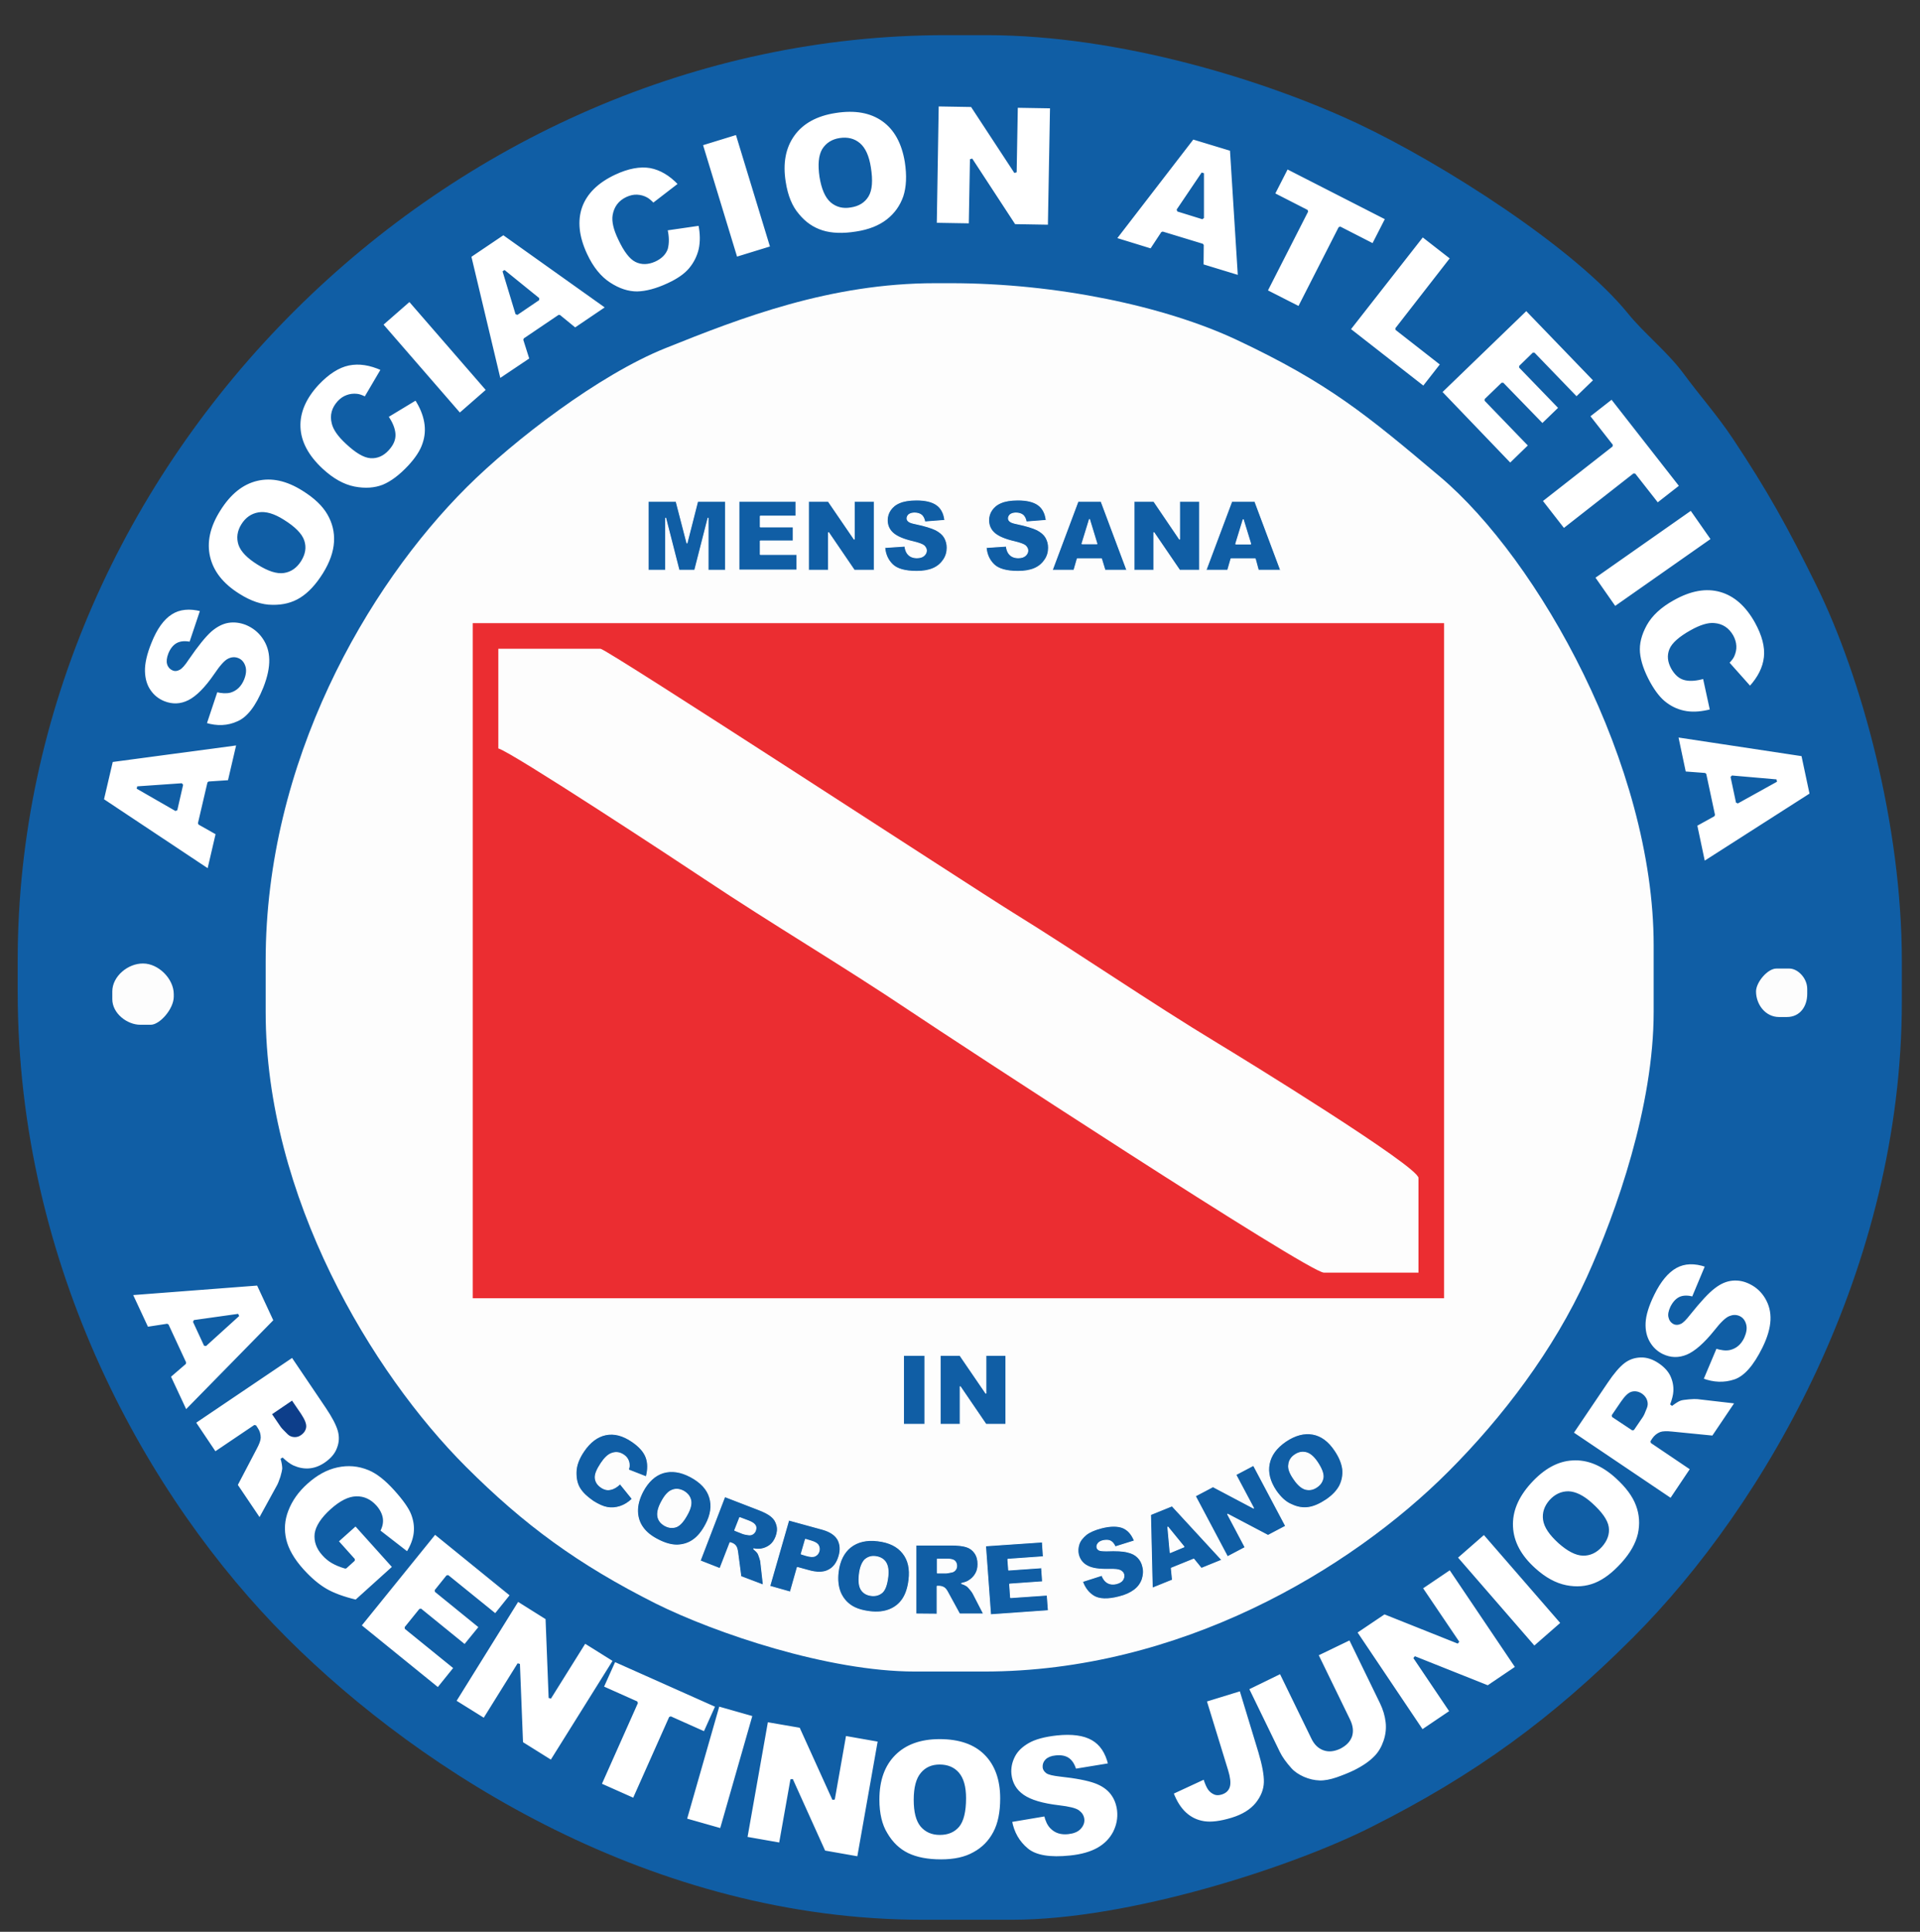 <?xml version="1.0" encoding="UTF-8"?> <svg xmlns:svg="http://www.w3.org/2000/svg" xmlns:rdf="http://www.w3.org/1999/02/22-rdf-syntax-ns#" xmlns:cc="http://creativecommons.org/ns#" xmlns:dc="http://purl.org/dc/elements/1.1/" xmlns:sodipodi="http://sodipodi.sourceforge.net/DTD/sodipodi-0.dtd" xmlns:inkscape="http://www.inkscape.org/namespaces/inkscape" xmlns="http://www.w3.org/2000/svg" xmlns:xlink="http://www.w3.org/1999/xlink" version="1.1" id="Capa_1" x="0px" y="0px" viewBox="0 0 510 513" style="enable-background:new 0 0 510 513;" xml:space="preserve"><rect x="0" y="0" width="510" height="513" fill="#333333" stroke="none"/> <style> .st0{fill:#105EA5;} .st1{fill:#FDFDFD;} .st2{fill:#EB2D31;} .st3{fill:#FFFFFF;stroke:#105EA5;stroke-width:1.296;stroke-miterlimit:1.063;} .st4{fill:#0D3E8A;} .st5{fill:#105EA5;stroke:#FFFFFF;stroke-width:0.438;stroke-miterlimit:1.063;} </style> <g id="g29" transform="matrix(0.515,0,0,0.515,148.28,220.383)"> <path id="path2" class="st0" d="M-278.8,67.5v15.8c0,142.6,67.3,261.8,138.8,333.3 C-70,486.6,49.3,562,188,562h46.1c60.5,0,143.7-27,184.6-47.5c54.7-27.4,94.3-56.7,135.5-97.9C623,347.8,693,225.5,693,88.6V67.5 c0-70.1-20.7-146-44-193.4c-14.9-30.3-25.4-49.1-43-75.6c-8.1-12.2-16.9-22-25.6-33.8c-8.3-11.2-20.4-20.8-28.5-30.8 c-27.4-33.9-95.8-77.5-139.3-98c-47.6-22.4-122.9-45.7-191.7-45.7h-21.1C-57.5-409.8-278.8-189.9-278.8,67.5z"></path> <path id="path4" class="st1" d="M-150.9,67.5v26.4c0,95.3,54.9,186.1,103.2,234.4 c30.1,30.1,57.9,50.5,98.1,70.7c30.6,15.2,88.9,35,133.6,35h35.6c100.9,0,188.8-52.3,239.6-103.2c27.8-27.8,54.2-62.5,71.3-100.1 c15.4-33.9,34.5-88.5,34.5-136.8V59.6c0-93.2-59.5-199-110.3-241.8c-37.6-31.7-57.4-48.2-104.8-70.5 c-37.1-17.4-92.9-29.2-147.5-29.2h-7.9c-54.2,0-100.1,17.8-139.2,33.5C21.1-234.7-22.8-201-47.1-176.8 C-98.7-125.4-150.9-35.1-150.9,67.5L-150.9,67.5z"></path> <rect id="rect6" x="-44.1" y="-106.6" class="st2" width="501" height="348.1"></rect> <path id="path8" class="st1" d="M-30.9-42c7,1.9,93.5,58.8,106.5,67.5c35.1,23.4,71,44.5,106,68 c21.3,14.3,205.5,134.8,213.3,134.8h48.8v-48.8c0-6-91.6-62.3-103.4-69.4C304.1,88.2,269.9,64.5,234,42.3 C213.6,29.7,24.9-93.4,21.8-93.4h-52.7L-30.9-42z"></path> <path id="path10" class="st1" d="M-230,83.3v4c0,7.3,7.6,13.2,14.5,13.2h5.3 c4.7,0,11.9-8.2,11.9-14.5v-1.3c0-7.9-7.9-15.8-15.8-15.8C-221.9,68.8-230,75.5-230,83.3L-230,83.3z"></path> <path id="path12" class="st1" d="M617.8,83.3c0,6.7,4.8,13.2,11.9,13.2h4 c6.8,0,10.5-5.5,10.5-11.9V82c0-5.6-4.9-10.5-9.2-10.5h-6.6C623.8,71.4,617.8,78.6,617.8,83.3L617.8,83.3z"></path> <path id="path14" class="st3" d="M-180.3-24.3l-4.9,21l9.2,5.2l-4.4,18.9L-235-15.5l4.7-20.1 l65-8.7l-4.5,19.3L-180.3-24.3z M-194.1-23.4l-23,1.6l20,11.5L-194.1-23.4z M-182-54.6l5.7-17.1c2.9,0.7,5.2,0.8,7.1,0.3 c3-0.9,5.2-3,6.6-6.4c1-2.5,1.2-4.7,0.6-6.5c-0.6-1.8-1.7-3.1-3.3-3.7c-1.5-0.6-3.1-0.5-4.7,0.3c-1.7,0.8-4,3.4-6.9,7.7 c-4.8,7-9.4,11.6-13.6,13.7c-4.2,2.1-8.5,2.3-13,0.5c-2.9-1.2-5.4-3.1-7.3-5.9c-1.9-2.7-2.9-6.1-3-10.1c-0.1-4,1-9,3.4-14.9 c2.9-7.3,6.5-12.3,10.8-15c4.2-2.7,9.5-3.2,15.6-1.6l-5.7,17c-2.7-0.6-5-0.4-6.7,0.5s-3.1,2.6-4.1,5.1c-0.8,2.1-1,3.8-0.6,5.1 c0.4,1.4,1.3,2.3,2.5,2.8c0.9,0.4,1.9,0.3,3-0.3c1.1-0.5,2.6-2.2,4.5-5.1c4.8-7,8.7-11.8,11.7-14.5c3-2.6,6.1-4.2,9.2-4.7 c3.1-0.5,6.2-0.1,9.3,1.1c3.6,1.5,6.6,3.8,8.9,7.1c2.3,3.3,3.5,7,3.6,11.3c0.1,4.3-0.9,9.1-3.1,14.7c-3.9,9.7-8.5,15.6-13.7,17.8 C-170.4-53-176-52.8-182-54.6L-182-54.6z M-164.8-121.2c-8.5-5.3-13.6-11.8-15.4-19.5c-1.8-7.7,0-15.8,5.3-24.2 c5.4-8.7,11.9-13.9,19.5-15.7c7.6-1.8,15.5-0.1,23.9,5.2c6.1,3.8,10.4,7.9,13,12.4c2.6,4.5,3.8,9.3,3.5,14.5 c-0.3,5.2-2.2,10.7-5.8,16.5c-3.7,5.9-7.6,10.1-11.9,12.8c-4.3,2.7-9.2,3.9-14.7,3.8C-153-115.4-158.8-117.4-164.8-121.2z M-154.7-137.3c5.3,3.3,9.6,4.7,13.1,4.2s6.3-2.5,8.4-5.8c2.2-3.5,2.7-6.8,1.6-10.1c-1.1-3.3-4.5-6.8-10.3-10.4 c-4.9-3.1-9.1-4.3-12.6-3.7c-3.5,0.6-6.3,2.5-8.4,5.9c-2,3.2-2.5,6.6-1.4,10C-163.2-143.9-160-140.6-154.7-137.3z M-88.3-213.2 c2.3,3.3,3.5,6.3,3.7,9c0.2,2.8-0.9,5.4-3.4,8.1c-2.5,2.7-5.4,4-8.7,3.8c-3.3-0.2-7.4-2.6-12.4-7.3c-4-3.7-6.4-7.1-7.1-10.2 c-1-4,0-7.6,2.9-10.8c1.3-1.4,2.7-2.4,4.4-3c1.6-0.6,3.3-0.8,5.1-0.6c1.1,0.1,2.5,0.6,4.3,1.5l8.7-14.8c-6.2-2.8-11.9-3.7-17.3-2.6 c-5.3,1.1-10.6,4.5-15.9,10.1c-6.7,7.2-9.9,14.7-9.6,22.3c0.3,7.7,4.2,15,11.6,21.9c5.6,5.2,11.2,8.3,16.8,9.4 c5.7,1.1,10.7,0.7,15-1c4.3-1.8,8.7-5.1,13.3-10c3.7-4,6.3-7.9,7.5-11.6c1.3-3.7,1.6-7.5,0.9-11.4c-0.7-3.9-2.3-7.8-4.9-11.8 L-88.3-213.2z M-91-260.6l14.3-12.5l40.2,46.3l-14.3,12.5L-91-260.6z M0.5-265l8.2,6.7l16.4-11.1l-53.4-38l-17.2,11.6l15.2,63.8 l16.1-10.8l-3.2-10.1L0.5-265z M-10.2-273.7l-11.2,7.6l-6.7-22.1L-10.2-273.7z M55.7-309.7l17.2-2.5c1,4.7,1,9,0.2,12.8 c-0.9,3.8-2.6,7.2-5.1,10.2s-6.3,5.6-11.3,7.9c-6,2.8-11.4,4.2-16,4.3c-4.7,0-9.4-1.5-14.3-4.7c-4.8-3.1-8.9-8.1-12.1-15 c-4.3-9.2-5.1-17.4-2.6-24.6c2.6-7.2,8.4-12.9,17.3-17.1c7-3.3,13.2-4.4,18.5-3.5c5.3,1,10.3,3.9,15,8.9L49-322.6 c-1.3-1.4-2.5-2.4-3.4-2.9c-1.6-0.9-3.2-1.3-4.9-1.4s-3.4,0.3-5.2,1.1c-3.9,1.8-6.1,4.8-6.8,8.9c-0.5,3.1,0.4,7.1,2.8,12.1 c2.9,6.2,5.8,10,8.7,11.4c2.9,1.4,6.1,1.3,9.5-0.2c3.3-1.5,5.3-3.6,6.2-6.2C56.6-302.6,56.6-305.9,55.7-309.7z M73.9-353.5 l18.2-5.6l17.9,58.7l-18.2,5.6L73.9-353.5z M116.7-334c-1.6-9.9,0-18,4.6-24.4s11.9-10.4,21.7-11.9c10.1-1.6,18.3-0.1,24.6,4.4 s10.2,11.7,11.8,21.4c1.1,7.1,0.8,13.1-0.8,18c-1.7,4.9-4.6,9-8.7,12.2c-4.1,3.2-9.5,5.4-16.2,6.4c-6.8,1.1-12.7,0.9-17.5-0.6 s-9-4.3-12.5-8.6C120.1-321.2,117.8-326.9,116.7-334z M135.4-336.8c1,6.1,2.8,10.3,5.5,12.7c2.7,2.3,6,3.2,9.9,2.5 c4-0.6,6.9-2.4,8.7-5.4s2.2-7.8,1.1-14.6c-0.9-5.7-2.7-9.7-5.4-12c-2.7-2.3-6-3.1-10-2.5c-3.8,0.6-6.6,2.4-8.5,5.4 C134.9-347.6,134.5-343,135.4-336.8L135.4-336.8z M195.6-373.7l17.7,0.3l22.5,34.3l0.6-33.9l17.9,0.3l-1.1,61.3l-17.9-0.3 L213-345.8l-0.6,33.7l-17.8-0.3L195.6-373.7z M332.3-301.6l-20.7-6.3l-5.8,8.8l-18.5-5.7l40-51.9l19.8,6l4.1,65.4l-19-5.8 L332.3-301.6z M332.4-315.5v-23.1l-12.9,19.1L332.4-315.5z M375.9-341.4l51.3,26.2l-6.9,13.5l-17.2-8.8l-21,41.2l-16.9-8.6l21-41.2 l-17.2-8.8L375.9-341.4z M445.8-306.4L408-258.1l38.3,29.9l9.3-11.9l-23.3-18.2l28.4-36.5L445.8-306.4z M499.3-268.4l35.3,36.6 l-9.4,9.1l-22.1-22.9l-7,6.8l20.5,21.2l-9,8.7L487-230.1l-8.7,8.4l22.7,23.5l-10,9.7l-35.8-37.3L499.3-268.4z M543.4-222.7 l-11.9,9.3l11.9,15.2L507-169.7l11.6,14.9l36.4-28.5l12,15.3l11.9-9.3L543.4-222.7z M584.3-165.4l10.9,15.6L545-114.6l-10.9-15.6 L584.3-165.4z M591-78.6c-3.8,1.1-7,1.4-9.7,0.8s-4.9-2.5-6.7-5.7c-1.8-3.3-2.1-6.4-0.9-9.4c1.2-3,4.8-6.2,10.7-9.5 c4.8-2.7,8.8-3.9,11.8-3.6c4.1,0.3,7.2,2.4,9.3,6.1c0.9,1.7,1.4,3.3,1.5,5.1c0.1,1.7-0.3,3.4-1,5c-0.4,1-1.4,2.2-2.7,3.6l11.4,12.8 c4.6-5,7.2-10.2,7.8-15.6c0.6-5.4-1-11.5-4.7-18.2c-4.8-8.6-10.9-14-18.3-16.1c-7.4-2.1-15.5-0.7-24.4,4.3 c-6.7,3.7-11.4,8.1-14.2,13.1c-2.8,5.1-4,9.9-3.6,14.5s2.2,9.9,5.4,15.7c2.7,4.8,5.5,8.4,8.7,10.7c3.1,2.3,6.6,3.8,10.5,4.4 c3.9,0.6,8.1,0.2,12.8-1L591-78.6z M596-7.6l-4.5-21.1L581-29.5l-4-18.9l64.8,9.8l4.3,20.2l-55.2,35.3l-4.1-19.4L596-7.6z M608.1-14.2l20.2-11.2l-23-2L608.1-14.2z"></path> <path id="path16" class="st3" d="M-192.5,274.9l-9.1-19.6l-10.4,1.6l-8.2-17.6l65.3-5l8.7,18.7 l-45.9,46.8l-8.4-18L-192.5,274.9z M-182.1,265.7l17.1-15.5l-22.8,3.2L-182.1,265.7z M-187.6,305.5l10.6,15.8l20.6-13.9l0.9,1.4 c1,1.4,1.4,3,1.4,4.6c0,1.2-0.7,3.1-2,5.5l-9.9,18.9l12,17.8l9.6-17.5c0.5-0.9,1-2.3,1.7-4.3c0.6-2,0.9-3.5,1-4.3 c0-1.3-0.2-3.1-0.9-5.4c2.1,2,4,3.4,5.7,4.2c2.7,1.2,5.5,1.8,8.3,1.6c2.9-0.2,5.7-1.2,8.5-3.1c3.2-2.2,5.5-4.8,6.6-7.9 c1.2-3.1,1.3-6.2,0.4-9.3c-0.9-3.1-3-7.1-6.3-12l-17.7-26.2L-187.6,305.5z M-114,366.8l9.5-8.5l19.6,21.8l-19.4,17.5 c-6.6-1.6-11.8-3.5-15.7-5.8c-3.9-2.3-7.8-5.6-11.8-10c-4.9-5.4-7.9-10.7-9.1-15.7c-1.2-5.1-0.9-10.2,1.1-15.3 c2-5.2,5.3-9.9,10-14.1c5-4.5,10.2-7.4,15.8-8.6c5.5-1.2,11-0.8,16.5,1.5c4.3,1.8,8.7,5.3,13.4,10.5c4.5,5,7.5,9.2,8.8,12.5 c1.3,3.3,1.8,6.7,1.4,10c-0.4,3.4-1.7,6.8-3.9,10.3l-14.7-11.4c1.2-2.1,1.7-4.3,1.4-6.4c-0.3-2.1-1.4-4.3-3.2-6.3 c-2.8-3.1-6.1-4.6-9.9-4.5c-3.8,0.1-8,2.2-12.7,6.4c-4.9,4.4-7.6,8.6-8.1,12.3c-0.4,3.7,0.8,7.3,3.8,10.6c1.4,1.6,3,2.9,4.7,3.9 c1.7,1,4,2,6.8,2.8l4.3-3.9L-114,366.8z M-63.6,362.6l-38.6,47.7l40.2,32.6l8.7-10.8l-25.4-20.6l7.6-9.4l22.9,18.6l7.9-9.7 l-22.9-18.6l6.1-7.6l24.7,20l8.2-10.2L-63.6,362.6z M-20.9,397.2l15,9.4l1.6,41l18-28.8l15.2,9.5l-32.5,52l-15.2-9.5l-1.6-40.7 l-17.8,28.6l-15.1-9.4L-20.9,397.2z M29,428.3l-6.2,13.8l17.7,7.9l-18.8,42.2l17.3,7.7l18.8-42.2l17.7,7.9l6.2-13.8L29,428.3z M82.6,451.3l18.3,5.2l-16.9,59l-18.3-5.2L82.6,451.3z M107.6,459.4l-10.7,60.4l17.6,3.1l5.9-33.2l16.8,37.2l17.6,3.1l10.7-60.4 l-17.6-3.1l-5.9,33.4l-17-37.5L107.6,459.4z M165,500c0-10,2.8-17.8,8.4-23.4c5.6-5.6,13.4-8.4,23.3-8.4c10.2,0,18.1,2.7,23.6,8.2 s8.3,13.2,8.3,23c0,7.2-1.2,13.1-3.6,17.6c-2.4,4.6-5.9,8.2-10.5,10.7c-4.6,2.6-10.2,3.8-17.1,3.8c-6.9,0-12.6-1.1-17.2-3.3 c-4.5-2.2-8.2-5.7-11-10.5C166.4,513.2,165,507.2,165,500L165,500z M184,500.1c0,6.2,1.1,10.6,3.4,13.4c2.3,2.7,5.4,4.1,9.4,4.1 c4.1,0,7.2-1.3,9.5-4c2.2-2.7,3.4-7.4,3.4-14.3c0-5.8-1.2-10-3.5-12.7s-5.5-4-9.5-4c-3.8,0-6.9,1.3-9.2,4.1 C185.2,489.4,184,493.9,184,500.1L184,500.1z M233.4,511l17.8-3c0.7,2.9,1.7,5,3.1,6.4c2.2,2.3,5.1,3.2,8.7,2.8 c2.7-0.3,4.7-1.1,6-2.5s1.9-3,1.7-4.6c-0.2-1.6-1-2.9-2.5-4s-4.9-1.9-10-2.5c-8.5-1-14.6-2.8-18.5-5.5s-6.1-6.4-6.6-11.2 c-0.3-3.1,0.3-6.2,1.8-9.2s4-5.4,7.5-7.4s8.4-3.3,14.8-4c7.8-0.8,13.9,0,18.3,2.5s7.3,6.8,8.8,13.1l-17.7,2.9 c-0.8-2.7-2-4.6-3.6-5.7c-1.6-1.1-3.8-1.5-6.4-1.2c-2.2,0.2-3.8,0.9-4.8,1.9s-1.4,2.2-1.3,3.6c0.1,1,0.7,1.8,1.6,2.5 c1,0.7,3.2,1.2,6.6,1.6c8.4,0.9,14.5,2.1,18.3,3.5s6.6,3.4,8.5,5.9s3,5.4,3.4,8.8c0.4,3.9-0.3,7.6-2.1,11.2 c-1.8,3.5-4.6,6.4-8.3,8.5c-3.7,2.1-8.5,3.5-14.4,4.1c-10.4,1.1-17.8-0.1-22.2-3.7C237.3,522,234.5,517.1,233.4,511L233.4,511z M333.8,449l18.2-5.6l9.7,31.9c2,6.7,3,12,2.9,15.8c-0.1,3.9-1.6,7.6-4.4,11.1c-2.9,3.5-7.1,6.1-12.7,7.8 c-5.9,1.8-10.8,2.4-14.5,1.8c-3.8-0.6-7-2.2-9.7-4.7s-4.9-6-6.6-10.5l16.6-7.7c0.8,2.6,1.6,4.4,2.4,5.6c0.8,1.1,1.8,1.9,3.1,2.4 c0.9,0.3,1.9,0.3,3.2-0.1c2-0.6,3.3-1.8,3.8-3.6s0.2-4.5-0.9-8.1L333.8,449z M391.4,425.3l16.4,33.7c1.5,3.1,1.8,5.8,1,8.3 c-0.9,2.5-2.8,4.4-5.7,5.9c-3,1.4-5.7,1.7-8.2,0.8s-4.5-2.8-5.9-5.8l-16.4-33.7l-17,8.3l16,32.9c1.3,2.7,3.4,5.6,6.1,8.6 c1.7,1.9,4,3.4,6.7,4.6c2.8,1.2,5.5,1.8,8.2,1.9c2.7,0.1,5.7-0.5,9-1.6c3.4-1.2,6.4-2.4,9.1-3.7c4.6-2.3,8.3-4.8,11-7.7 c2-2.1,3.5-4.7,4.6-7.9s1.5-6.6,1.1-9.9c-0.4-3.4-1.4-6.7-3-10l-16-32.9L391.4,425.3z M411.4,413.7l14.7-9.9l38.1,15.2l-19-28.1 l14.8-10l34.3,50.9l-14.8,10l-37.9-15.1l18.8,27.9l-14.8,10L411.4,413.7z M463.2,375.2l40.2,46.3l14.3-12.5l-40.2-46.3L463.2,375.2 z M503.6,381.3c5.3,4.8,10.7,7.7,16.1,8.8s10.5,0.7,15.2-1.2s9.3-5.4,14-10.6c4.6-5.1,7.4-10.1,8.6-15.2c1.1-5.1,0.8-10.1-1-14.9 c-1.8-4.9-5.4-9.7-10.7-14.5c-7.3-6.6-14.9-9.7-22.7-9.2c-7.8,0.4-15.1,4.5-21.9,12c-6.7,7.4-9.8,15-9.4,22.9 C492.2,367.3,496.1,374.6,503.6,381.3L503.6,381.3z M516.3,367.3c-4.6-4.2-7.2-8-7.7-11.6c-0.5-3.5,0.6-6.7,3.1-9.6 c2.7-3,5.8-4.4,9.3-4.4c3.5,0.1,7.5,2,11.8,5.9c5.1,4.6,7.9,8.6,8.4,12s-0.7,6.7-3.4,9.7c-2.6,2.9-5.8,4.4-9.3,4.3 S520.9,371.4,516.3,367.3z M573.9,345.3L523,311l17.7-26.2c3.3-4.9,6.2-8.3,8.8-10.3s5.5-3,8.8-3.1s6.6,1,9.8,3.2 c2.8,1.9,4.9,4.2,6.1,6.7c1.2,2.6,1.8,5.4,1.6,8.3c-0.1,1.9-0.7,4.2-1.7,6.9c1.9-1.4,3.4-2.4,4.6-2.8c0.8-0.3,2.3-0.5,4.4-0.7 c2.1-0.2,3.7-0.2,4.6-0.1l19.9,2.3l-12,17.8l-21.2-2.1c-2.7-0.3-4.7-0.2-5.8,0.2c-1.5,0.6-2.8,1.6-3.8,3.1l-0.9,1.4l20.6,13.9 L573.9,345.3z M554.3,309.1l4.5-6.6c0.5-0.7,1.2-2.2,2.1-4.6c0.5-1.2,0.5-2.4,0.1-3.6s-1.2-2.2-2.3-3c-1.6-1.1-3.3-1.4-4.8-1 c-1.6,0.4-3.3,2.1-5.3,5l-4.7,6.9L554.3,309.1z M590,283.4c5.8,2.2,11.4,2.4,16.8,0.6c5.4-1.8,10.3-7.5,14.9-16.8 c2.6-5.3,4-10.1,4.2-14.4c0.2-4.3-0.8-8.1-2.8-11.5s-4.8-6-8.3-7.7c-3-1.5-6.1-2.1-9.2-1.8c-3.2,0.3-6.3,1.6-9.5,4.1 c-3.2,2.4-7.4,7-12.7,13.6c-2.1,2.7-3.7,4.3-4.8,4.7c-1.1,0.5-2.1,0.5-3,0.1c-1.2-0.6-2-1.6-2.3-3c-0.4-1.4,0-3.1,0.9-5.1 c1.2-2.4,2.7-4,4.4-4.8c1.8-0.8,4-0.8,6.7-0.1l6.9-16.5c-6.1-2.1-11.3-1.9-15.7,0.5s-8.4,7.2-11.8,14.2c-2.8,5.7-4.3,10.6-4.5,14.6 c-0.2,4,0.6,7.4,2.3,10.3s4,5,6.8,6.4c4.3,2.1,8.6,2.2,13,0.4c4.3-1.8,9.2-6.1,14.5-12.7c3.2-4.1,5.7-6.5,7.5-7.2 c1.7-0.7,3.3-0.7,4.8,0s2.5,2,3,3.9c0.5,1.9,0.1,4-1,6.5c-1.6,3.3-3.9,5.2-7,5.9c-1.9,0.4-4.3,0.1-7.1-0.8L590,283.4z"></path> <g id="XMLID_1_"> <g id="g20"> <path id="path18" class="st4" d="M-132.6,301.2c1.9,2.9,2.8,5.1,2.6,6.8 c-0.2,1.6-1.1,3-2.7,4.1c-1.1,0.8-2.3,1.1-3.6,1s-2.4-0.6-3.3-1.5c-1.8-1.8-3-3-3.5-3.7l-4.5-6.6l10.3-7L-132.6,301.2z"></path> </g> </g> <path id="path23" class="st5" d="M46.4-169.4h14.4l5.6,21.6l5.5-21.6h14.4v35.5h-9v-27l-6.9,27 h-8.1l-6.9-27v27h-9V-169.4z M93.2-169.4h29.4v7.6h-18.4v5.6h17v7.2h-17v7h18.9v8H93.2V-169.4z M129.1-169.4h10.2l13.4,19.6v-19.6 H163v35.5h-10.3l-13.3-19.5v19.5h-10.3C129.1-133.9,129.1-169.4,129.1-169.4z M168.4-145.6l10.4-0.7c0.2,1.7,0.7,3,1.4,3.9 c1.1,1.4,2.7,2.1,4.8,2.1c1.6,0,2.8-0.4,3.6-1.1s1.3-1.6,1.3-2.6c0-0.9-0.4-1.7-1.2-2.5c-0.8-0.7-2.7-1.4-5.6-2.1 c-4.8-1.1-8.2-2.5-10.3-4.3s-3.1-4.1-3.1-6.8c0-1.8,0.5-3.6,1.6-5.2c1.1-1.6,2.6-2.9,4.8-3.8c2.1-0.9,5-1.4,8.7-1.4 c4.5,0,8,0.8,10.4,2.5s3.8,4.4,4.2,8l-10.3,0.8c-0.3-1.6-0.9-2.8-1.7-3.5c-0.9-0.7-2.1-1.1-3.6-1.1c-1.3,0-2.2,0.3-2.9,0.8 c-0.6,0.5-1,1.2-1,2c0,0.6,0.3,1.1,0.8,1.5c0.5,0.5,1.7,0.9,3.7,1.3c4.8,1,8.2,2.1,10.3,3.1c2.1,1.1,3.6,2.4,4.5,3.9 c0.9,1.6,1.4,3.3,1.4,5.3c0,2.3-0.6,4.4-1.9,6.3c-1.3,1.9-3,3.4-5.3,4.4s-5.1,1.5-8.5,1.5c-6,0-10.2-1.2-12.5-3.5 C170-139.1,168.7-142.1,168.4-145.6L168.4-145.6z M220.7-145.6l10.4-0.7c0.2,1.7,0.7,3,1.4,3.9c1.1,1.4,2.7,2.1,4.8,2.1 c1.6,0,2.8-0.4,3.6-1.1s1.3-1.6,1.3-2.6c0-0.9-0.4-1.7-1.2-2.5c-0.8-0.7-2.7-1.4-5.6-2.1c-4.8-1.1-8.2-2.5-10.3-4.3 s-3.1-4.1-3.1-6.8c0-1.8,0.5-3.6,1.6-5.2c1.1-1.6,2.6-2.9,4.8-3.8c2.1-0.9,5-1.4,8.7-1.4c4.5,0,8,0.8,10.4,2.5s3.8,4.4,4.2,8 l-10.3,0.8c-0.3-1.6-0.9-2.8-1.7-3.5c-0.9-0.7-2.1-1.1-3.6-1.1c-1.3,0-2.2,0.3-2.9,0.8c-0.6,0.5-1,1.2-1,2c0,0.6,0.3,1.1,0.8,1.5 c0.5,0.5,1.7,0.9,3.7,1.3c4.8,1,8.2,2.1,10.3,3.1c2.1,1.1,3.6,2.4,4.5,3.9c0.9,1.6,1.4,3.3,1.4,5.3c0,2.3-0.6,4.4-1.9,6.3 c-1.3,1.9-3,3.4-5.3,4.4s-5.1,1.5-8.5,1.5c-6,0-10.2-1.2-12.5-3.5C222.3-139.1,221-142.1,220.7-145.6L220.7-145.6z M280.2-139.8 h-12.5l-1.7,5.9h-11.2l13.3-35.5H280l13.3,35.5H282L280.2-139.8z M277.9-147.4l-3.9-12.8l-3.9,12.7h7.8V-147.4z M297-169.4h10.2 l13.3,19.6v-19.6h10.3v35.5h-10.3l-13.3-19.5v19.5H297V-169.4z M359.5-139.8H347l-1.7,5.9h-11.2l13.3-35.5h11.9l13.3,35.5h-11.5 L359.5-139.8z M357.2-147.4l-3.9-12.7l-3.9,12.7H357.2z"></path> <path id="path25" class="st5" d="M178.1,271h11v35.5h-11V271z M197,271h10.2l13.4,19.6V271h10.3 v35.5h-10.3L207.3,287v19.5H197V271z"></path> <path id="path27" class="st5" d="M31.9,337.2l6.3,7.8c-2,1.9-4.1,3.2-6.3,3.9s-4.4,0.9-6.6,0.5 s-4.6-1.5-7.3-3.2c-3.2-2.2-5.5-4.4-6.9-6.7s-2-5.1-1.9-8.5c0.1-3.3,1.4-6.8,3.9-10.5c3.3-4.9,7.1-7.7,11.4-8.6 c4.4-0.9,8.9,0.3,13.6,3.5c3.7,2.5,6.1,5.2,7.2,8.1c1.1,2.9,1.1,6.3,0.1,10.1l-9.2-3.6c0.3-1.1,0.5-1.9,0.4-2.6c0-1-0.3-2-0.8-2.9 s-1.2-1.6-2.1-2.2c-2.1-1.4-4.2-1.6-6.4-0.7c-1.7,0.7-3.4,2.3-5.2,5c-2.2,3.3-3.2,5.8-3,7.7s1.2,3.4,2.9,4.6 c1.7,1.2,3.4,1.6,4.9,1.2C28.6,339.8,30.3,338.8,31.9,337.2L31.9,337.2z M43.6,341.2c-1.9,3.7-2.8,7.1-2.7,10.3 c0.1,3.2,1.1,6,2.8,8.3c1.7,2.4,4.3,4.5,7.9,6.3c3.5,1.8,6.7,2.7,9.7,2.7c3-0.1,5.8-0.9,8.2-2.6c2.5-1.7,4.7-4.4,6.6-8 c2.7-5,3.3-9.7,2-14s-4.6-7.8-9.8-10.6c-5.1-2.7-9.8-3.4-14.2-2.1C49.9,332.8,46.3,336.1,43.6,341.2L43.6,341.2z M53.3,346.4 c1.7-3.2,3.5-5.2,5.4-5.9c1.9-0.8,3.8-0.6,5.8,0.4c2,1.1,3.3,2.6,3.8,4.6s-0.1,4.5-1.7,7.4c-1.9,3.5-3.7,5.6-5.6,6.4 c-1.9,0.7-3.8,0.6-5.9-0.5c-2-1.1-3.3-2.6-3.7-4.6C51,352.1,51.6,349.5,53.3,346.4L53.3,346.4z M73.2,376.9l12.7-33.1l17.1,6.6 c3.2,1.2,5.5,2.4,6.9,3.6c1.5,1.2,2.4,2.7,2.9,4.6c0.5,1.9,0.3,3.8-0.5,5.9c-0.7,1.8-1.7,3.3-3,4.3s-2.8,1.7-4.5,2 c-1.1,0.2-2.4,0.2-4.1-0.1c1.1,0.9,1.8,1.6,2.2,2.2c0.3,0.4,0.6,1.2,1,2.4s0.6,2,0.6,2.6l1.3,11.5L94.2,385l-1.6-12.2 c-0.2-1.6-0.5-2.7-0.9-3.3c-0.5-0.8-1.3-1.4-2.2-1.7l-0.9-0.3l-5.2,13.4L73.2,376.9z M91,361.2l4.3,1.7c0.5,0.2,1.4,0.4,2.9,0.6 c0.7,0.1,1.4,0,2.1-0.4c0.6-0.4,1.1-0.9,1.4-1.7c0.4-1.1,0.4-2-0.1-2.8s-1.6-1.6-3.5-2.3l-4.5-1.7L91,361.2z M118.9,355.9 l-9.8,34.1l10.6,3l3.6-12.7l5.8,1.6c4.2,1.2,7.7,1.2,10.3-0.2c2.6-1.3,4.4-3.7,5.4-7.2c1-3.3,0.7-6.2-0.6-8.6 c-1.4-2.4-4-4.1-7.8-5.2L118.9,355.9z M125.3,373.4l2.2-7.6l3,0.9c2,0.6,3.2,1.3,3.7,2.3c0.5,0.9,0.6,2,0.3,3c-0.3,1.1-1,1.9-2,2.4 s-2.5,0.4-4.6-0.2L125.3,373.4z M144.4,382.6c0.7-5.7,2.9-10,6.4-12.8c3.6-2.8,8.3-3.9,14-3.2c5.9,0.7,10.2,2.8,13,6.4 c2.8,3.5,3.8,8.1,3.1,13.8c-0.5,4.1-1.6,7.4-3.3,9.9s-4,4.3-6.8,5.4c-2.8,1.1-6.1,1.5-10.1,1s-7.2-1.5-9.6-3.1 c-2.4-1.6-4.3-3.8-5.6-6.8C144.3,390.2,143.9,386.7,144.4,382.6L144.4,382.6z M155.3,383.9c-0.4,3.6-0.1,6.2,1,7.9s2.8,2.7,5.1,3 s4.2-0.3,5.7-1.6c1.5-1.4,2.4-4,2.9-8c0.4-3.3,0-5.8-1.1-7.5s-2.9-2.7-5.2-3c-2.2-0.3-4,0.3-5.6,1.7 C156.7,377.9,155.7,380.4,155.3,383.9L155.3,383.9z M184.5,404.3v-35.5h18.3c3.4,0,6,0.3,7.8,0.9c1.8,0.6,3.2,1.6,4.3,3.2 c1.1,1.6,1.6,3.5,1.6,5.7c0,2-0.4,3.7-1.3,5.1c-0.8,1.4-2,2.6-3.5,3.5c-0.9,0.6-2.2,1-3.8,1.4c1.3,0.4,2.3,0.9,2.9,1.3 c0.4,0.3,1,0.9,1.8,1.9s1.3,1.7,1.5,2.2l5.3,10.3H207l-5.9-10.8c-0.7-1.4-1.4-2.3-2-2.7c-0.8-0.5-1.7-0.8-2.7-0.8h-1v14.4 L184.5,404.3z M195.5,383.2h4.6c0.5,0,1.5-0.2,2.9-0.5c0.7-0.1,1.3-0.5,1.8-1.1s0.7-1.3,0.7-2.1c0-1.1-0.4-2-1.1-2.6 c-0.7-0.6-2.1-0.9-4.1-0.9h-4.8L195.5,383.2z M220.4,369.2l29.3-2l0.5,7.6l-18.3,1.3l0.4,5.6l17-1.2l0.5,7.2l-17,1.2l0.5,7 l18.9-1.3l0.6,8l-29.8,2.1L220.4,369.2z M270.4,387.6l10-3.2c0.6,1.6,1.4,2.7,2.3,3.4c1.4,1.1,3.2,1.4,5.2,0.9 c1.5-0.4,2.6-1,3.2-1.9s0.8-1.8,0.6-2.8c-0.2-0.9-0.8-1.6-1.8-2.1s-2.9-0.7-5.9-0.6c-4.9,0.1-8.6-0.4-11-1.7 c-2.4-1.2-4-3.2-4.7-5.9c-0.4-1.8-0.3-3.6,0.3-5.4c0.6-1.8,1.9-3.4,3.7-4.9c1.8-1.4,4.5-2.6,8.1-3.5c4.4-1.1,8-1.1,10.7-0.1 c2.7,1.1,4.7,3.3,6.1,6.8l-9.9,3.1c-0.7-1.5-1.5-2.5-2.5-3s-2.3-0.5-3.8-0.2c-1.2,0.3-2.1,0.8-2.6,1.5s-0.7,1.4-0.5,2.1 c0.1,0.5,0.5,1,1.1,1.3s1.9,0.4,3.9,0.4c4.9-0.2,8.5,0,10.7,0.6c2.3,0.5,4,1.4,5.3,2.7s2.2,2.9,2.6,4.8c0.6,2.2,0.4,4.4-0.3,6.6 c-0.8,2.2-2.1,4-4.1,5.5c-2,1.5-4.6,2.7-7.9,3.5c-5.8,1.5-10.2,1.3-13-0.4C273.6,393.5,271.6,391,270.4,387.6L270.4,387.6z M327.8,376l-11.6,4.7l0.6,6.1l-10.4,4.2l-0.9-37.9l11.1-4.5l25.7,27.9l-10.6,4.3L327.8,376z M322.8,369.7l-8.4-10.3l1.2,13.3 L322.8,369.7z M328.6,343.5l16.6,31.3l9.1-4.8l-9.1-17.2l20.9,11l9.1-4.8l-16.6-31.3l-9.1,4.8l9.2,17.3l-21-11.1L328.6,343.5z M370.2,340.8c-3.2-4.8-4.4-9.4-3.5-13.9s3.7-8.3,8.5-11.6c4.9-3.3,9.6-4.5,14-3.7s8.2,3.6,11.4,8.4c2.3,3.4,3.6,6.6,4,9.6 c0.3,3-0.2,5.8-1.5,8.5c-1.4,2.7-3.7,5.1-6.9,7.3c-3.3,2.2-6.4,3.6-9.3,4s-5.8-0.1-8.7-1.5C375.2,346.7,372.6,344.2,370.2,340.8 L370.2,340.8z M379.4,334.7c2,3,4,4.7,6,5.3c2,0.5,3.9,0.2,5.8-1.1c2-1.3,3-3,3.3-5c0.2-2-0.8-4.6-3-7.9c-1.9-2.8-3.8-4.4-5.8-4.9 s-3.9-0.1-5.8,1.2c-1.8,1.2-2.9,2.9-3.1,4.9C376.4,329.2,377.3,331.7,379.4,334.7z"></path> </g> </svg> 